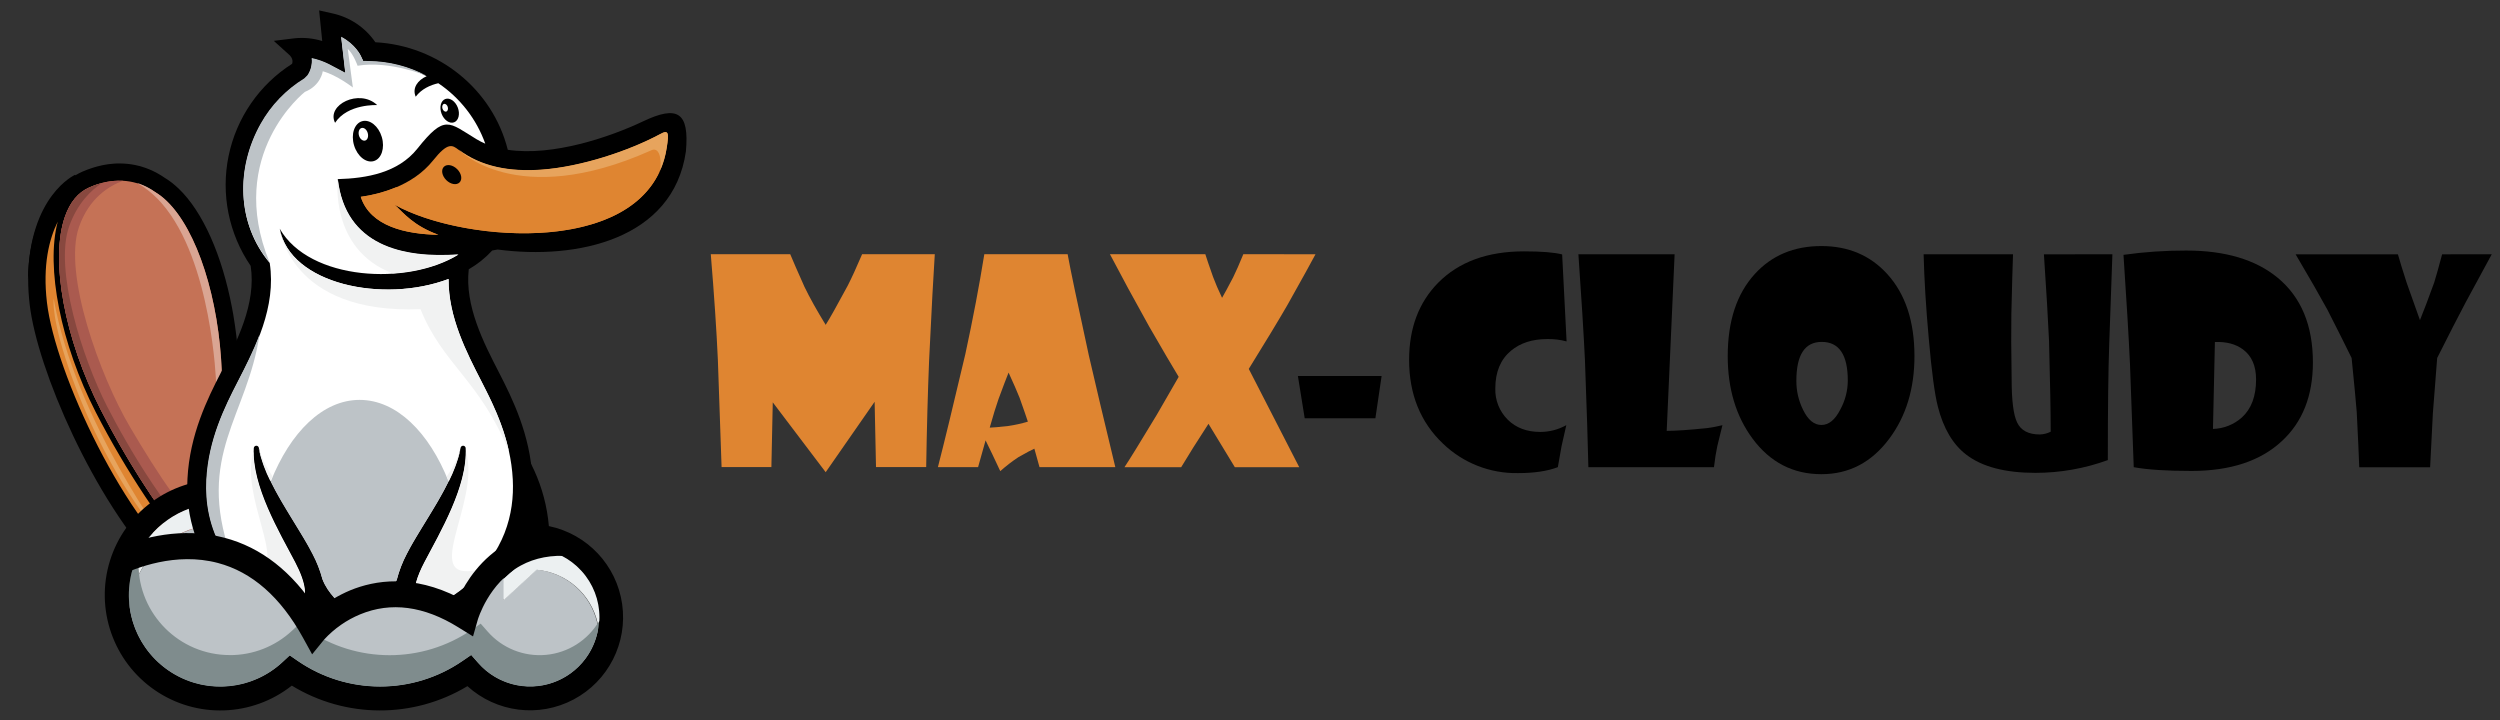 <svg xmlns="http://www.w3.org/2000/svg" xmlns:xlink="http://www.w3.org/1999/xlink" version="1.1" width="4200" height="1210" viewBox="0 0 4200 1210" xml:space="preserve">
<rect x="0" y="0" width="4200" height="1210" fill="#333333" stroke="none"/>
<desc>Created with Fabric.js 5.2.4</desc>
<defs>
</defs>
<g transform="matrix(0 0 0 0 0 0)" id="6dc42771-cb22-4bbc-98c0-4940b04c77a3">
</g>
<g transform="matrix(1 0 0 1 2100 605)" id="b67d8372-9b26-48c7-a016-c5e20910d238">
<rect style="stroke: none; stroke-width: 1; stroke-dasharray: none; stroke-linecap: butt; stroke-dashoffset: 0; stroke-linejoin: miter; stroke-miterlimit: 4; fill: rgb(255,255,255); fill-rule: nonzero; opacity: 1; visibility: hidden;" x="-2100" y="-605" rx="0" ry="0" width="4200" height="1210"></rect>
</g>
<g transform="matrix(0.99 0 0 0.99 1975.51 603.43)">
<rect style="stroke: none; stroke-width: 1; stroke-dasharray: none; stroke-linecap: butt; stroke-dashoffset: 0; stroke-linejoin: miter; stroke-miterlimit: 4; fill: rgb(255,255,255); fill-rule: nonzero; opacity: 1; visibility: hidden;" x="-2000" y="-605" rx="0" ry="0" width="4000" height="1210"></rect>
</g>
<g transform="matrix(1.02 0 0 1.02 1747.42 603.56)">
<rect style="stroke: none; stroke-width: 1; stroke-dasharray: none; stroke-linecap: butt; stroke-dashoffset: 0; stroke-linejoin: miter; stroke-miterlimit: 4; fill: rgb(255,255,255); fill-rule: nonzero; opacity: 1; visibility: hidden;" x="-1725" y="-605" rx="0" ry="0" width="3450" height="1210"></rect>
</g>
<g transform="matrix(1.72 0 0 1.72 1754.33 606.4)">
<rect style="stroke: none; stroke-width: 1; stroke-dasharray: none; stroke-linecap: butt; stroke-dashoffset: 0; stroke-linejoin: miter; stroke-miterlimit: 4; fill: rgb(255,255,255); fill-rule: nonzero; opacity: 1; visibility: hidden;" x="-1000" y="-500" rx="0" ry="0" width="2000" height="1000"></rect>
</g>
<g transform="matrix(2.91 0 0 2.91 247.45 656.32)">
<path style="stroke: none; stroke-width: 1; stroke-dasharray: none; stroke-linecap: butt; stroke-dashoffset: 0; stroke-linejoin: miter; stroke-miterlimit: 4; fill: rgb(0,0,0); fill-rule: nonzero; opacity: 1;" transform="translate(-420.31, -485.64)" d="M 485.41 588 L 489.08 587.46 L 480 576.63 L 477.24 557.84 L 477.24 557.84 L 472 522.1 C 472.95 509.87 473.48 497.43 473.54 485.21 C 473.54 482.67 473.54 480.04 473.44 477.4 L 473.44 477.4 L 473.34 474.84 C 473.08 467.71 472.53 460.68 471.71 453.84 C 471.21 449.73 470.62 445.67 469.94 441.7 C 469.71 440.37 469.47 439.06 469.22 437.75 C 463.51 407.68 452.47 382.44 438.43 369 L 437.98 368.6 C 437.45 368.1 436.93 367.6 436.39 367.15 C 436.09 366.89 435.79 366.66 435.49 366.41 C 435.19 366.16 434.72 365.77 434.34 365.47 C 433.96 365.17 433.53 364.88 433.13 364.59 L 432.26 363.96 C 431.86 363.69 431.47 363.45 431.07 363.2 L 430.27 362.69 L 430.16 362.62 C 429.71 362.3 429.24 361.99 428.74 361.67 L 428.58 361.57 C 428.05 361.24 427.5 360.9 426.91 360.57 C 426.629 360.388 426.339 360.221 426.04 360.07 C 423.21 358.514 420.223 357.26 417.13 356.33 L 415.72 355.91 L 415.62 355.91 C 412.753 355.163 409.818 354.704 406.86 354.54 C 405.99 354.49 405.1 354.46 404.2 354.46 C 403.3 354.46 402.2 354.46 401.26 354.56 L 400.35 354.64 C 399.68 354.69 399 354.75 398.35 354.84 L 397.25 354.99 C 396.62 355.09 395.99 355.19 395.36 355.31 L 394.31 355.51 C 393.55 355.67 392.78 355.85 392.02 356.05 L 391.68 356.13 L 391.46 356.19 L 390.05 356.58 L 388.76 356.98 L 387.65 357.35 C 387.14 357.52 386.65 357.71 386.1 357.9 L 385.1 358.26 L 382.87 359.19 L 382.62 359.3 C 373.7 363.3 367.21 370.84 363.34 381.81 C 363.01 382.75 362.7 383.73 362.41 384.72 L 359.61 383.72 C 352.47 398.19 350.05 415.77 352.42 435.97 C 356.8 473.37 389.48 548.74 427.61 588.54 C 427.46 589.35 427.32 590.17 427.14 590.99 L 423.46 608.17 L 442.39 601.84 L 443.33 602.54 L 463 616.81 L 459.85 595.43 L 460.85 591.73 L 469.38 590.48 L 471.65 590.14 L 481.74 588.67 L 481.74 588.67 L 484.48 588.27 L 484.48 588.27 L 485.38 588.13 Z" stroke-linecap="round"></path>
</g>
<g transform="matrix(2.91 0 0 2.91 239.31 621.56)">
<path style="stroke: none; stroke-width: 1; stroke-dasharray: none; stroke-linecap: butt; stroke-dashoffset: 0; stroke-linejoin: miter; stroke-miterlimit: 4; fill: rgb(197,114,86); fill-rule: nonzero; opacity: 1;" transform="translate(-417.53, -473.73)" d="M 465.66 580.79 L 452.82 582.68 L 450.65 583 C 446.92 578.83 442.98 574.11 438.92 568.89 C 424.23 550.04 407.87 524.89 393.43 496.63 C 372.52 455.85 364.05 409.97 372.85 385.09 C 375.77 376.81 380.43 371.21 386.74 368.4 C 392.85 365.54 399.56 364.199 406.3 364.49 C 409.012 364.641 411.696 365.107 414.3 365.88 L 414.3 365.88 C 416.733 366.628 419.08 367.634 421.3 368.88 C 421.461 368.962 421.618 369.052 421.77 369.15 C 422.802 369.742 423.804 370.386 424.77 371.08 C 426.434 372.241 427.981 373.56 429.39 375.02 C 429.13 375.93 428.87 376.87 428.69 377.8 C 428.686 377.833 428.686 377.867 428.69 377.9 C 428.54 378.61 428.41 379.34 428.29 380.07 C 428.041 381.567 427.87 383.075 427.78 384.59 C 427.29 393.59 429.16 402.44 431.64 410.88 C 434.125 419.352 437.299 427.606 441.13 435.56 C 441.33 435.95 441.53 436.36 441.74 436.76 C 443.48 440.29 445.3 443.76 446.96 447.25 C 446.96 450.17 447.36 469.53 455.18 487.42 C 454.9 489.03 454.58 490.65 454.23 492.24 C 452.97 497.96 451.3 503.7 450 509.55 C 447.944 518.225 447.099 527.143 447.49 536.05 C 447.57 537.6 447.74 539.15 447.89 540.68 C 447.97 541.36 448.03 542.03 448.1 542.68 L 448.64 546.02 L 449.37 549.32 C 450.477 553.679 451.991 557.924 453.89 562 Q 454.89 564.26 456.1 566.46 L 456.21 566.66 C 458.921 571.649 462.084 576.379 465.66 580.79 Z" stroke-linecap="round"></path>
</g>
<g transform="matrix(2.91 0 0 2.91 246.34 640.72)">
<path style="stroke: none; stroke-width: 1; stroke-dasharray: none; stroke-linecap: butt; stroke-dashoffset: 0; stroke-linejoin: miter; stroke-miterlimit: 4; fill: rgb(197,114,86); fill-rule: nonzero; opacity: 1;" transform="translate(-419.93, -480.28)" d="M 463.51 485.14 C 463.436 512.463 460.993 539.729 456.21 566.63 C 455.15 572.35 454.02 577.72 452.82 582.63 Q 452.13 585.47 451.42 588.12 L 437 593 C 438.222 587.357 438.909 581.612 439.05 575.84 C 439.05 574.19 439.05 572.52 439.05 570.84 C 439.05 570.18 438.99 569.52 438.94 568.84 C 438.717 565.009 438.182 561.204 437.34 557.46 L 436.5 554.19 L 435.5 550.96 L 434.76 549.06 C 434.21 547.6 433.66 546.16 433.04 544.73 C 429.36 536.595 424.575 529.006 418.82 522.18 C 415.01 517.54 410.94 513.18 407.21 508.64 C 406.21 507.36 405.16 506.07 404.21 504.75 C 403.12 485.23 394.71 467.75 393.4 465.14 C 393.31 461.27 393.4 457.37 393.33 453.42 C 393.33 452.96 393.33 452.51 393.33 452.06 C 393.164 443.223 392.278 434.413 390.68 425.72 C 389.07 417.07 386.76 408.33 382.24 400.5 C 381.476 399.18 380.641 397.901 379.74 396.67 L 378.3 395 C 377.69 394.23 377.02 393.49 376.35 392.78 C 377.311 389.691 378.719 386.76 380.53 384.08 C 380.62 383.92 380.73 383.77 380.83 383.61 C 383.793 379.226 387.711 375.571 392.29 372.92 C 398.185 369.621 404.788 367.793 411.54 367.59 C 412.721 367.525 413.906 367.565 415.08 367.71 C 416.115 367.825 417.141 368.012 418.15 368.27 C 420.501 368.884 422.751 369.834 424.83 371.09 C 427.249 372.529 429.488 374.251 431.5 376.22 C 449.21 393.15 461.81 432.93 463.35 475.22 C 463.48 478.48 463.54 481.81 463.51 485.14 Z" stroke-linecap="round"></path>
</g>
<g transform="matrix(2.91 0 0 2.91 204.61 672.87)">
<path style="stroke: none; stroke-width: 1; stroke-dasharray: none; stroke-linecap: butt; stroke-dashoffset: 0; stroke-linejoin: miter; stroke-miterlimit: 4; fill: rgb(223,133,49); fill-rule: nonzero; opacity: 1;" transform="translate(-405.64, -491.31)" d="M 362.43 434.71 C 359.91 413.23 363.66 398.18 368.66 388.05 C 361.66 414.37 370.41 458.65 390.61 498.05 C 408.13 532.24 430.03 564.78 448.28 585.18 L 449.66 594.57 C 449.16 594.21 448.66 593.86 448.17 593.48 C 407.48 562.52 367.18 475.24 362.43 434.71 Z" stroke-linecap="round"></path>
</g>
<g transform="matrix(2.91 0 0 2.91 365.18 804.63)">
<path style="stroke: none; stroke-width: 1; stroke-dasharray: none; stroke-linecap: butt; stroke-dashoffset: 0; stroke-linejoin: miter; stroke-miterlimit: 4; fill: rgb(197,114,86); fill-rule: nonzero; opacity: 1;" transform="translate(-460.7, -536.53)" d="M 453.41 510.28 C 454.67 504.52 456.3 498.78 457.57 492.88 L 470.39 580.1 L 469.89 580.17 C 464.792 574.197 460.524 567.564 457.2 560.45 C 455.408 556.59 453.975 552.573 452.92 548.45 L 452.24 545.34 L 451.73 542.2 C 451.53 540.08 451.27 537.96 451.11 535.82 C 450.712 527.242 451.485 518.649 453.41 510.28 Z" stroke-linecap="round"></path>
</g>
<g transform="matrix(2.91 0 0 2.91 239.31 621.55)">
<path style="stroke: none; stroke-width: 1; stroke-dasharray: none; stroke-linecap: butt; stroke-dashoffset: 0; stroke-linejoin: miter; stroke-miterlimit: 4; fill: rgb(170,90,79); fill-rule: nonzero; opacity: 1;" transform="translate(-417.53, -473.72)" d="M 372.84 385.1 C 375.77 376.81 380.44 371.2 386.74 368.41 C 389.145 367.324 391.637 366.445 394.19 365.78 C 398.135 364.707 402.227 364.271 406.31 364.49 C 398.46 367.36 386.69 374.36 380.86 391.28 C 371.62 418.04 392.94 477.15 410.47 506.85 C 426.47 534.01 444.93 562.34 456.11 566.43 C 458.835 571.506 462.032 576.314 465.66 580.79 L 450.66 583 C 433.44 563.76 411.89 532.65 393.44 496.63 C 372.52 455.85 364.06 410 372.84 385.1 Z" stroke-linecap="round"></path>
</g>
<g transform="matrix(2.91 0 0 2.91 365.18 804.63)">
<path style="stroke: none; stroke-width: 1; stroke-dasharray: none; stroke-linecap: butt; stroke-dashoffset: 0; stroke-linejoin: miter; stroke-miterlimit: 4; fill: rgb(170,90,79); fill-rule: nonzero; opacity: 1;" transform="translate(-460.7, -536.53)" d="M 453.41 510.28 C 454.67 504.52 456.3 498.78 457.57 492.88 L 470.39 580.1 L 469.89 580.17 C 464.792 574.197 460.524 567.564 457.2 560.45 C 455.408 556.59 453.975 552.573 452.92 548.45 L 452.24 545.34 L 451.73 542.2 C 451.53 540.08 451.27 537.96 451.11 535.82 C 450.712 527.242 451.485 518.649 453.41 510.28 Z" stroke-linecap="round"></path>
</g>
<g transform="matrix(2.91 0 0 2.91 186.49 709.11)">
<path style="stroke: none; stroke-width: 1; stroke-dasharray: none; stroke-linecap: butt; stroke-dashoffset: 0; stroke-linejoin: miter; stroke-miterlimit: 4; fill: rgb(231,164,93); fill-rule: nonzero; opacity: 1;" transform="translate(-399.45, -503.75)" d="M 366.35 432.46 C 366.35 432.46 364.43 443.9 377.53 479.62 C 390.63 515.34 412.33 553.18 432.64 575.04 C 432.64 575 378.72 502.86 366.35 432.46 Z" stroke-linecap="round"></path>
</g>
<g transform="matrix(2.91 0 0 2.91 231.05 623.53)">
<path style="stroke: none; stroke-width: 1; stroke-dasharray: none; stroke-linecap: butt; stroke-dashoffset: 0; stroke-linejoin: miter; stroke-miterlimit: 4; fill: rgb(136,72,63); fill-rule: nonzero; opacity: 1;" transform="translate(-414.72, -474.39)" d="M 372.84 385.1 C 375.77 376.81 380.44 371.2 386.74 368.41 C 389.145 367.324 391.637 366.445 394.19 365.78 C 387.93 369.9 380.01 377.44 375.25 390.78 C 366.49 415.35 382.81 466.78 397.12 494.67 C 408.6 517.07 434.9 562.89 460.03 581.67 L 450.65 583 C 433.43 563.76 411.88 532.65 393.43 496.63 C 372.52 455.85 364.06 410 372.84 385.1 Z" stroke-linecap="round"></path>
</g>
<g transform="matrix(2.91 0 0 2.91 365.18 804.72)">
<path style="stroke: none; stroke-width: 1; stroke-dasharray: none; stroke-linecap: butt; stroke-dashoffset: 0; stroke-linejoin: miter; stroke-miterlimit: 4; fill: rgb(136,72,63); fill-rule: nonzero; opacity: 1;" transform="translate(-460.7, -536.52)" d="M 451.11 535.81 C 450.713 527.235 451.486 518.646 453.41 510.28 C 454.67 504.52 456.3 498.78 457.57 492.88 L 461.88 522.26 C 460.908 535.238 462.824 548.271 467.49 560.42 L 470.39 580.1 L 469.89 580.17 C 464.792 574.197 460.524 567.564 457.2 560.45 C 455.408 556.59 453.975 552.573 452.92 548.45 L 452.24 545.34 L 451.73 542.2 C 451.53 540.07 451.27 538 451.11 535.81 Z" stroke-linecap="round"></path>
</g>
<g transform="matrix(2.91 0 0 2.91 359.47 809.4)">
<path style="stroke: none; stroke-width: 1; stroke-dasharray: none; stroke-linecap: butt; stroke-dashoffset: 0; stroke-linejoin: miter; stroke-miterlimit: 4; fill: rgb(0,0,0); fill-rule: nonzero; opacity: 1;" transform="translate(-458.76, -538.14)" d="M 467.2 576.83 C 466.68 576.16 466.2 575.48 465.67 574.83 C 465.14 574.18 464.67 573.46 464.21 572.76 L 463.21 571.25 C 462.62 570.36 462.06 569.44 461.51 568.53 L 461.51 568.53 C 461.23 568.07 460.96 567.61 460.69 567.14 C 460.2 566.3 459.69 565.45 459.26 564.59 Q 458.18 562.59 457.26 560.51 L 456.82 559.51 C 456.54 558.86 456.25 558.21 455.98 557.51 C 455.78 557.02 455.58 556.51 455.39 556.03 C 455.39 556.03 455.39 556.03 455.39 555.96 C 455.05 555.09 454.73 554.2 454.44 553.31 C 454.3 552.9 454.17 552.5 454.04 552.1 C 453.66 550.87 453.3 549.66 453.04 548.43 L 452.48 545.91 L 452.48 545.91 L 452.35 545.36 L 451.84 542.23 C 451.84 541.7 451.74 541.16 451.69 540.63 C 451.61 539.83 451.53 539.04 451.44 538.24 C 451.35 537.44 451.29 536.65 451.23 535.84 C 451.16 534.59 451.11 533.33 451.11 532.07 C 451.11 531.51 451.11 530.96 451.11 530.4 C 451.11 530.29 451.11 530.19 451.11 530.08 C 451.11 529.49 451.11 528.89 451.16 528.31 C 451.16 527.08 451.27 525.85 451.36 524.63 C 451.364 524.6 451.364 524.57 451.36 524.54 C 451.46 523.28 451.59 522.03 451.75 520.77 L 451.75 520.77 C 451.84 519.89 451.96 519.02 452.08 518.15 C 452.2 517.28 452.35 516.41 452.5 515.53 C 452.62 514.85 452.74 514.17 452.87 513.53 C 452.92 513.25 452.98 512.99 453.03 512.7 C 453.19 511.92 453.34 511.14 453.52 510.37 C 454.6 505.37 455.96 500.37 457.13 495.37 L 453.52 495.9 C 452.94 498.3 452.33 500.7 451.71 503.12 L 451.17 505.29 C 450.98 506.02 450.81 506.74 450.64 507.46 C 450.47 508.18 450.29 508.93 450.12 509.66 C 449.95 510.39 449.77 511.28 449.6 512.1 C 449.43 512.92 449.28 513.72 449.13 514.54 C 448.94 515.63 448.75 516.73 448.58 517.83 Q 448.13 520.9 447.85 523.99 C 447.74 525.37 447.64 526.75 447.59 528.13 C 447.59 528.65 447.54 529.13 447.53 529.69 C 447.52 530.25 447.53 530.55 447.53 530.98 C 447.53 531.41 447.53 531.84 447.53 532.27 C 447.53 532.7 447.53 533.35 447.53 533.88 C 447.53 534.03 447.53 534.2 447.53 534.35 C 447.53 534.95 447.58 535.55 447.61 536.16 C 447.66 536.94 447.72 537.71 447.79 538.48 C 447.86 539.25 447.91 539.74 447.97 540.35 C 448.06 541.18 448.14 542 448.22 542.83 L 448.22 543.06 L 448.62 545.43 L 448.74 546.16 L 449.46 549.46 C 449.61 550.07 449.77 550.66 449.94 551.26 C 450.11 551.86 450.21 552.26 450.36 552.7 C 450.51 553.14 450.66 553.64 450.81 554.12 C 451.38 555.86 452.02 557.58 452.71 559.27 C 453.03 560.05 453.37 560.82 453.71 561.59 L 453.71 561.59 C 453.78 561.76 453.87 561.92 453.94 562.09 Q 454.94 564.35 456.16 566.55 C 456.36 566.94 456.57 567.31 456.79 567.68 C 457.01 568.05 457.27 568.56 457.53 568.99 C 457.612 569.151 457.702 569.308 457.8 569.46 C 457.882 569.623 457.976 569.78 458.08 569.93 C 458.46 570.59 458.85 571.23 459.25 571.87 L 459.64 572.48 C 459.95 572.97 460.27 573.48 460.64 573.96 L 461.04 574.53 C 461.22 574.81 461.4 575.09 461.6 575.36 C 461.8 575.63 461.99 575.92 462.18 576.18 C 462.37 576.44 462.46 576.58 462.61 576.77 C 462.95 577.26 463.31 577.77 463.66 578.21 Q 463.84 578.46 464.05 578.72 C 464.32 579.08 464.6 579.46 464.89 579.82 L 465.77 580.91 L 469.99 580.29 C 469.72 579.96 469.43 579.62 469.17 579.29 C 468.43 578.4 467.81 577.62 467.2 576.83 Z" stroke-linecap="round"></path>
</g>
<g transform="matrix(2.91 0 0 2.91 301.25 475.95)">
<path style="stroke: none; stroke-width: 1; stroke-dasharray: none; stroke-linecap: butt; stroke-dashoffset: 0; stroke-linejoin: miter; stroke-miterlimit: 4; fill: rgb(218,165,147); fill-rule: nonzero; opacity: 1;" transform="translate(-438.76, -423.82)" d="M 460 481.77 L 460 481.16 C 460 481.16 457.6 411.02 428.72 377.77 C 425.617 374.142 422.054 370.935 418.12 368.23 C 416.87 367.38 415.58 366.61 414.27 365.88 C 416.703 366.628 419.05 367.634 421.27 368.88 C 421.431 368.962 421.588 369.052 421.74 369.15 C 422.772 369.742 423.774 370.386 424.74 371.08 C 427.159 372.519 429.398 374.241 431.41 376.21 C 449.12 393.14 461.72 432.92 463.26 475.21 Z" stroke-linecap="round"></path>
</g>
<g transform="matrix(2.91 0 0 2.91 90.52 381.47)">
<path style="stroke: none; stroke-width: 1; stroke-dasharray: none; stroke-linecap: butt; stroke-dashoffset: 0; stroke-linejoin: miter; stroke-miterlimit: 4; fill: rgb(0,0,0); fill-rule: nonzero; opacity: 1;" transform="translate(-366.57, -391.45)" d="M 378.85 361.26 C 378.85 361.26 352.35 372.98 351.59 421.65 L 357.91 399.23 L 373.36 371.17 L 381.54 365.88 Z" stroke-linecap="round"></path>
</g>
<g transform="matrix(2.91 0 0 2.91 611.39 944.22)">
<path style="stroke: none; stroke-width: 1; stroke-dasharray: none; stroke-linecap: butt; stroke-dashoffset: 0; stroke-linejoin: miter; stroke-miterlimit: 4; fill: rgb(189,195,199); fill-rule: evenodd; opacity: 1;" transform="translate(-545.02, -584.33)" d="M 505.14 516.32 C 490.776 526.718 480.065 541.39 474.54 558.24 L 468.29 578.24 L 462.12 562.75 C 438.449 562.74 417.665 578.488 411.271 601.279 C 404.876 624.07 414.434 648.331 434.655 660.636 C 454.876 672.942 480.816 670.282 498.12 654.13 L 502.2 650.34 L 506.79 653.51 C 535.424 673.211 573.233 673.243 601.9 653.59 L 606.97 650.1 L 611.03 654.73 C 614.78 658.985 619.392 662.394 624.56 664.73 C 638.974 671.211 655.856 668.559 667.588 657.971 C 679.321 647.383 683.686 630.862 678.714 615.86 C 673.743 600.859 660.374 590.215 644.64 588.73 L 625.45 606.38 L 638.17 578.5 C 637.57 555.83 628.17 538.88 612.95 524.11 C 583.698 495.664 538.235 492.352 505.17 516.26" stroke-linecap="round"></path>
</g>
<g transform="matrix(2.91 0 0 2.91 611.41 908.65)">
<path style="stroke: none; stroke-width: 1; stroke-dasharray: none; stroke-linecap: butt; stroke-dashoffset: 0; stroke-linejoin: miter; stroke-miterlimit: 4; fill: rgb(0,0,0); fill-rule: nonzero; opacity: 1;" transform="translate(-545.04, -572.12)" d="M 462.12 550.57 C 438.46 550.571 417.691 566.318 411.303 589.1 C 404.915 611.881 414.468 636.13 434.678 648.433 C 454.888 660.736 480.816 658.087 498.12 641.95 L 502.2 638.15 L 506.79 641.32 C 535.417 661.044 573.24 661.075 601.9 641.4 L 606.97 637.92 L 611.03 642.54 C 622.836 655.992 642.164 659.921 658.285 652.144 C 674.405 644.367 683.361 626.794 680.18 609.181 C 676.999 591.567 662.462 578.237 644.64 576.59 L 625.45 594.23 L 638.17 566.36 C 637.57 543.68 628.17 526.73 612.95 511.96 C 592.178 491.743 562.45 483.665 534.303 490.587 C 506.156 497.51 483.566 518.455 474.54 546 L 468.29 566 L 462.12 550.51 M 462.12 536.59 L 463.12 536.59 C 479.616 494.197 523.149 468.761 568.181 475.204 C 613.212 481.648 647.865 518.272 651.81 563.59 C 673.994 568.183 690.916 586.194 694.117 608.621 C 697.318 631.048 686.11 653.074 666.097 663.69 C 646.083 674.305 621.562 671.229 604.79 656 C 573.578 674.805 534.497 674.685 503.4 655.69 C 480.47 673.791 448.425 674.856 424.344 658.315 C 400.263 641.775 389.756 611.484 398.421 583.585 C 407.086 555.685 432.906 536.677 462.12 536.69 Z" stroke-linecap="round"></path>
</g>
<g transform="matrix(2.91 0 0 2.91 611.39 1041.54)">
<path style="stroke: none; stroke-width: 1; stroke-dasharray: none; stroke-linecap: butt; stroke-dashoffset: 0; stroke-linejoin: miter; stroke-miterlimit: 4; fill: rgb(127,140,141); fill-rule: evenodd; opacity: 1;" transform="translate(-545, -617.73)" d="M 467.6 638 C 438.46 638 414.836 614.38 414.83 585.24 C 414.831 583.235 414.945 581.232 415.17 579.24 C 403.396 602.052 409.747 630.026 430.216 645.519 C 450.685 661.011 479.333 659.526 498.09 642 L 502.17 638.2 L 506.76 641.37 C 535.387 661.094 573.21 661.125 601.87 641.45 L 606.94 637.97 L 611 642.59 C 621.676 654.766 638.661 659.266 653.965 653.974 C 669.27 648.681 679.846 634.65 680.72 618.48 C 674.224 629.476 662.848 636.69 650.132 637.878 C 637.415 639.065 624.9 634.083 616.48 624.48 L 612.41 619.85 L 607.34 623.34 C 578.678 643.01 540.858 642.978 512.23 623.26 L 507.64 620.08 L 503.56 623.88 C 493.802 633.012 480.924 638.07 467.56 638.02" stroke-linecap="round"></path>
</g>
<g transform="matrix(2.91 0 0 2.91 557.31 814.18)">
<path style="stroke: none; stroke-width: 1; stroke-dasharray: none; stroke-linecap: butt; stroke-dashoffset: 0; stroke-linejoin: miter; stroke-miterlimit: 4; fill: rgb(236,240,241); fill-rule: evenodd; opacity: 1;" transform="translate(-526.48, -539.78)" d="M 612.92 512 C 592.153 491.797 562.44 483.722 534.304 490.635 C 506.168 497.548 483.58 518.473 474.54 546 L 468.29 566 L 462.12 550.51 C 442.333 550.511 424.209 561.578 415.17 579.18 C 414.945 581.172 414.831 583.175 414.83 585.18 C 414.828 587.242 414.948 589.302 415.19 591.35 C 424.247 573.78 442.353 562.734 462.12 562.72 L 468.29 578.21 L 474.54 558.21 C 483.563 530.672 506.144 509.73 534.282 502.802 C 562.421 495.874 592.143 503.939 612.92 524.14 C 625.73 536.6 634.45 550.63 637.23 568.33 L 638.14 566.33 C 637.54 543.65 628.14 526.7 612.92 511.93" stroke-linecap="round"></path>
</g>
<g transform="matrix(2.91 0 0 2.91 926.51 984.66)">
<path style="stroke: none; stroke-width: 1; stroke-dasharray: none; stroke-linecap: butt; stroke-dashoffset: 0; stroke-linejoin: miter; stroke-miterlimit: 4; fill: rgb(236,240,241); fill-rule: evenodd; opacity: 1;" transform="translate(-653.1, -598.21)" d="M 670.39 589.43 C 663.707 582.074 654.508 577.492 644.61 576.59 L 625.42 594.23 L 625.42 606.44 L 644.61 588.79 C 661.852 590.387 676.09 602.935 679.84 619.84 C 680.15 619.38 680.44 618.91 680.72 618.43 Q 680.78 617.35 680.78 616.27 C 680.797 606.339 677.089 596.762 670.39 589.43" stroke-linecap="round"></path>
</g>
<g transform="matrix(2.91 0 0 2.91 733.94 537.75)">
<path style="stroke: none; stroke-width: 1; stroke-dasharray: none; stroke-linecap: butt; stroke-dashoffset: 0; stroke-linejoin: miter; stroke-miterlimit: 4; fill: rgb(0,0,0); fill-rule: nonzero; opacity: 1;" transform="translate(-587.04, -444.97)" d="M 706.07 330.24 C 687.14 339.24 653.97 350.58 627.98 346.66 C 619.22 311.66 587.81 286.46 551.53 284.57 C 545.683 276.034 536.786 270.064 526.67 267.89 L 519.07 266.18 L 520.85 283.86 C 515.758 282.289 510.404 281.745 505.1 282.26 L 492.88 283.76 L 502 292 C 502 292 504.47 294.18 503.47 297 C 484.535 309.056 471.299 328.276 466.789 350.266 C 462.279 372.255 466.88 395.134 479.54 413.67 C 482.91 435.41 471.48 457.58 462.45 475.12 C 454.56 490.44 444.35 511.12 443.06 536.46 C 442.404 547.485 443.877 558.533 447.4 569 C 446.81 570.08 446.26 571.22 445.72 572.38 C 451.332 573.598 456.819 575.336 462.11 577.57 C 474.11 582.64 484.69 590.01 495.11 597.75 C 505.11 605.18 515.59 613.28 522.44 623.75 C 526.22 619.825 530.54 616.457 535.27 613.75 C 542.25 609.727 549.83 606.847 557.72 605.22 C 562.98 604.22 568.56 603.22 573.94 603.73 C 582.313 604.426 590.467 606.76 597.94 610.6 C 599.928 611.612 601.848 612.751 603.69 614.01 C 607.82 608.12 611.8 602.14 616.31 596.5 C 623.06 588.071 631.65 581.299 641.42 576.7 C 640.391 574.037 639.202 571.439 637.86 568.92 C 641.382 558.463 642.859 547.425 642.21 536.41 C 640.92 511.11 630.71 490.41 622.82 475.07 C 614.06 458.07 603.07 436.72 605.45 415.63 C 610.493 412.729 615.063 409.074 619 404.79 L 622.14 404.23 C 667.87 410.34 723.46 398.4 730.8 347.69 C 732.93 324.77 725.86 320.84 706.07 330.24 Z" stroke-linecap="round"></path>
</g>
<g transform="matrix(2.91 0 0 2.91 543.94 1043.76)">
<path style="stroke: none; stroke-width: 1; stroke-dasharray: none; stroke-linecap: butt; stroke-dashoffset: 0; stroke-linejoin: miter; stroke-miterlimit: 4; fill: rgb(0,0,0); fill-rule: nonzero; opacity: 1;" transform="translate(-521.96, -618.5)" d="M 522.49 623.71 C 523.82 622.34 525.22 621.03 526.66 619.81 C 524.377 617.763 522.213 615.586 520.18 613.29 C 519.426 614.67 518.441 615.911 517.27 616.96 C 519.122 619.073 520.826 621.312 522.37 623.66 Z" stroke-linecap="round"></path>
</g>
<g transform="matrix(2.91 0 0 2.91 783.95 1025.84)">
<path style="stroke: none; stroke-width: 1; stroke-dasharray: none; stroke-linecap: butt; stroke-dashoffset: 0; stroke-linejoin: miter; stroke-miterlimit: 4; fill: rgb(255,255,255); fill-rule: nonzero; opacity: 1;" transform="translate(-604.25, -612.38)" d="M 606.1 610.68 C 604.86 611.58 603.62 612.42 602.4 613.19 C 602.85 613.48 603.3 613.77 603.74 614.07 Z" stroke-linecap="round"></path>
</g>
<g transform="matrix(2.91 0 0 2.91 604.41 545.11)">
<path style="stroke: none; stroke-width: 1; stroke-dasharray: none; stroke-linecap: butt; stroke-dashoffset: 0; stroke-linejoin: miter; stroke-miterlimit: 4; fill: rgb(255,255,255); fill-rule: nonzero; opacity: 1;" transform="translate(-542.66, -447.5)" d="M 481.48 518.86 C 481.535 518.134 482.114 517.558 482.84 517.506 C 483.565 517.453 484.221 517.94 484.38 518.65 C 488.49 539.65 506.38 562.04 515.49 579.91 C 517.913 584.527 519.811 589.401 521.15 594.44 L 521.15 594.44 C 524.32 602.72 530.86 608.08 536.15 613.31 C 542.74 609.626 549.846 606.952 557.23 605.38 C 560.152 602.311 562.464 598.714 564.04 594.78 L 564.04 594.78 C 565.372 589.618 567.299 584.628 569.78 579.91 C 578.87 562.04 596.78 539.6 600.89 518.65 C 601.049 517.94 601.705 517.453 602.43 517.506 C 603.156 517.558 603.735 518.134 603.79 518.86 C 605 540.61 589 567.55 580 584.69 C 575.5 593.26 573.87 599.69 574.44 603.84 C 579.846 604.327 585.168 605.496 590.28 607.32 C 595.15 604.886 599.693 601.845 603.8 598.27 C 626.35 579.28 632 556.84 631 537 C 629.83 513.93 620.39 494.93 612.85 480.29 C 604.28 463.65 593.72 443.14 593.91 421.23 C 556.14 435.54 502.36 424.29 496.46 392.23 C 513.61 422.23 570.22 425.3 599.54 407.23 C 567.26 409.5 534.27 402.1 529.92 363.59 C 546.67 363.13 564.8 359.95 575.92 345.99 C 591.87 325.99 593.92 330.75 610 340.51 C 611.643 341.502 613.354 342.377 615.12 343.13 C 610.04 328.896 600.536 316.662 588 308.22 C 583.35 309.29 578.34 311.51 574.95 316.01 L 574.95 316.01 C 572.79 310.96 576.14 306.43 581.27 304.18 C 571.096 298.782 559.786 295.876 548.27 295.7 L 544.74 295.65 L 543.24 292.49 C 543.24 292.49 540.24 285.98 532.01 281.68 L 534.4 302.46 L 524.92 297.46 C 521.775 295.886 518.441 294.723 515 294 C 515.389 297.521 514.514 301.065 512.53 304 L 510.69 305.8 C 500.227 312.197 491.578 321.169 485.57 331.86 C 471.13 357.58 471.66 389.24 490.67 411.99 C 494.59 437.37 482.24 461.35 472.47 480.32 C 464.93 494.96 455.47 513.96 454.32 537.03 C 453.64 550.31 455.97 564.75 464.32 578.54 C 475.42 583.54 485.32 590.54 495.11 597.75 C 499.64 601.11 504.26 604.61 508.6 608.41 C 512.39 605.41 512.05 597.47 505.35 584.72 C 496.34 567.55 480.26 540.61 481.48 518.86 Z" stroke-linecap="round"></path>
</g>
<g transform="matrix(2.91 0 0 2.91 864.08 308.34)">
<path style="stroke: none; stroke-width: 1; stroke-dasharray: none; stroke-linecap: butt; stroke-dashoffset: 0; stroke-linejoin: miter; stroke-miterlimit: 4; fill: rgb(223,133,49); fill-rule: nonzero; opacity: 1;" transform="translate(-631.67, -366.39)" d="M 587.84 396 C 569.15 395.66 548.51 391.16 543.02 374.09 C 553.22 372.68 572.78 368.09 584.77 353.04 C 593.37 342.25 595.9 344.19 599.42 346.87 C 612.6 356.87 629.05 359.75 647.17 358.47 C 670.4 356.82 697.92 347.53 715.74 337.97 C 720.74 335.16 720.97 337.15 719.6 345.85 C 709.7 409.22 602.6 401.1 562.6 378.66 C 567.69 383.44 573.49 390.81 587.81 396 Z" stroke-linecap="round"></path>
</g>
<g transform="matrix(2.73 -1.04 1.04 2.73 755.47 185.91)">
<ellipse style="stroke: none; stroke-width: 1; stroke-dasharray: none; stroke-linecap: butt; stroke-dashoffset: 0; stroke-linejoin: miter; stroke-miterlimit: 4; fill: rgb(0,0,0); fill-rule: nonzero; opacity: 1;" cx="0" cy="0" rx="4.99" ry="7.16"></ellipse>
</g>
<g transform="matrix(2.8 -0.83 0.83 2.8 618.11 237.14)">
<ellipse style="stroke: none; stroke-width: 1; stroke-dasharray: none; stroke-linecap: butt; stroke-dashoffset: 0; stroke-linejoin: miter; stroke-miterlimit: 4; fill: rgb(0,0,0); fill-rule: nonzero; opacity: 1;" cx="0" cy="0" rx="8.33" ry="11.95"></ellipse>
</g>
<g transform="matrix(2.91 0 0 2.91 597.03 185.55)">
<path style="stroke: none; stroke-width: 1; stroke-dasharray: none; stroke-linecap: butt; stroke-dashoffset: 0; stroke-linejoin: miter; stroke-miterlimit: 4; fill: rgb(0,0,0); fill-rule: nonzero; opacity: 1;" transform="translate(-540.19, -324.3)" d="M 528.47 331.43 C 535.71 320.34 552.77 321.21 552.79 321.21 C 542.51 311.49 523.23 321.11 528.47 331.43 Z" stroke-linecap="round"></path>
</g>
<g transform="matrix(2.91 0 0 2.91 782.02 1027.21)">
<path style="stroke: none; stroke-width: 1; stroke-dasharray: none; stroke-linecap: butt; stroke-dashoffset: 0; stroke-linejoin: miter; stroke-miterlimit: 4; fill: rgb(189,195,199); fill-rule: nonzero; opacity: 1;" transform="translate(-603.59, -612.83)" d="M 603.74 614.07 C 604.08 613.58 604.43 613.07 604.74 612.59 C 604.74 612.25 604.79 611.92 604.81 611.59 C 603.99 612.16 603.18 612.69 602.37 613.2 C 602.85 613.48 603.3 613.77 603.74 614.07 Z" stroke-linecap="round"></path>
</g>
<g transform="matrix(2.91 0 0 2.91 604.21 850.02)">
<path style="stroke: none; stroke-width: 1; stroke-dasharray: none; stroke-linecap: butt; stroke-dashoffset: 0; stroke-linejoin: miter; stroke-miterlimit: 4; fill: rgb(189,195,199); fill-rule: nonzero; opacity: 1;" transform="translate(-542.63, -552.08)" d="M 521.15 594.44 L 521.15 594.44 C 524.32 602.72 530.87 608.08 536.15 613.31 C 542.735 609.624 549.838 606.951 557.22 605.38 C 560.142 602.311 562.454 598.714 564.03 594.78 L 564.03 594.78 C 565.362 589.618 567.289 584.628 569.77 579.91 C 576.1 567.46 586.72 552.78 593.96 537.91 C 582.68 509.46 563.88 490.84 542.61 490.84 C 521.34 490.84 502.58 509.5 491.29 538 C 498.54 552.83 509.16 567.51 515.49 580 C 517.907 584.588 519.805 589.432 521.15 594.44 Z" stroke-linecap="round"></path>
</g>
<g transform="matrix(2.91 0 0 2.91 466.71 886.35)">
<path style="stroke: none; stroke-width: 1; stroke-dasharray: none; stroke-linecap: butt; stroke-dashoffset: 0; stroke-linejoin: miter; stroke-miterlimit: 4; fill: rgb(241,242,242); fill-rule: nonzero; opacity: 1;" transform="translate(-495.51, -564.5)" d="M 483.6 589.5 C 487.5 592.13 491.31 594.9 495.11 597.72 C 499.64 601.08 504.26 604.58 508.6 608.38 C 512.39 605.38 512.05 597.44 505.35 584.69 C 496.58 568.02 481.13 542.06 481.42 520.63 C 473.64 546.65 501 586.21 483.6 589.5 Z" stroke-linecap="round"></path>
</g>
<g transform="matrix(2.91 0 0 2.91 782.02 1027.18)">
<path style="stroke: none; stroke-width: 1; stroke-dasharray: none; stroke-linecap: butt; stroke-dashoffset: 0; stroke-linejoin: miter; stroke-miterlimit: 4; fill: rgb(219,222,169); fill-rule: nonzero; opacity: 1;" transform="translate(-603.59, -612.84)" d="M 603.74 614.07 L 604.74 612.6 C 604.74 612.26 604.79 611.92 604.81 611.6 C 603.99 612.17 603.18 612.7 602.37 613.21 C 602.85 613.48 603.3 613.77 603.74 614.07 Z" stroke-linecap="round"></path>
</g>
<g transform="matrix(2.91 0 0 2.91 754.67 884.74)">
<path style="stroke: none; stroke-width: 1; stroke-dasharray: none; stroke-linecap: butt; stroke-dashoffset: 0; stroke-linejoin: miter; stroke-miterlimit: 4; fill: rgb(241,242,242); fill-rule: nonzero; opacity: 1;" transform="translate(-594.22, -563.97)" d="M 590.24 607.32 C 595.11 604.886 599.653 601.845 603.76 598.27 C 607.502 595.144 610.974 591.708 614.14 588 C 574.49 599.47 612.93 550.89 603.89 520.62 C 604.18 542.05 588.72 568.01 579.96 584.68 C 575.46 593.25 573.83 599.68 574.4 603.83 C 579.806 604.32 585.128 605.493 590.24 607.32 Z" stroke-linecap="round"></path>
</g>
<g transform="matrix(2.91 0 0 2.91 946.32 259.61)">
<path style="stroke: none; stroke-width: 1; stroke-dasharray: none; stroke-linecap: butt; stroke-dashoffset: 0; stroke-linejoin: miter; stroke-miterlimit: 4; fill: rgb(231,164,93); fill-rule: nonzero; opacity: 1;" transform="translate(-659.87, -349.71)" d="M 710.2 347.48 C 632.47 382.07 599.42 346.82 599.42 346.82 C 612.6 356.82 629.05 359.7 647.17 358.42 C 670.4 356.77 697.92 347.48 715.74 337.92 C 720.74 335.11 720.97 337.1 719.6 345.8 C 718.918 350.354 717.623 354.794 715.75 359 C 716.86 351.93 715.19 344.67 710.2 347.48 Z" stroke-linecap="round"></path>
</g>
<g transform="matrix(2.91 0 0 2.91 857.43 340.62)">
<path style="stroke: none; stroke-width: 1; stroke-dasharray: none; stroke-linecap: butt; stroke-dashoffset: 0; stroke-linejoin: miter; stroke-miterlimit: 4; fill: rgb(223,133,49); fill-rule: nonzero; opacity: 1;" transform="translate(-629.39, -377.47)" d="M 595.26 383.41 C 636.54 393.66 694.79 391.82 715.76 358.99 C 693.87 407.86 599.59 399.35 562.63 378.61 C 567.72 383.39 573.52 390.76 587.84 395.95 C 569.15 395.61 548.51 391.11 543.02 374.04 C 550.053 373.086 556.933 371.227 563.49 368.51 C 573.18 374.76 584.92 380.85 595.26 383.41 Z" stroke-linecap="round"></path>
</g>
<g transform="matrix(2.91 0 0 2.91 668.45 379.81)">
<path style="stroke: none; stroke-width: 1; stroke-dasharray: none; stroke-linecap: butt; stroke-dashoffset: 0; stroke-linejoin: miter; stroke-miterlimit: 4; fill: rgb(241,242,242); fill-rule: nonzero; opacity: 1;" transform="translate(-564.62, -390.9)" d="M 529.93 363.58 C 534.28 402.09 567.27 409.49 599.55 407.22 C 589.31 413.54 575.75 417.28 561.7 418.22 C 524.89 404.36 529.93 363.61 529.93 363.61 Z" stroke-linecap="round"></path>
</g>
<g transform="matrix(2.91 0 0 2.91 662.71 571.9)">
<path style="stroke: none; stroke-width: 1; stroke-dasharray: none; stroke-linecap: butt; stroke-dashoffset: 0; stroke-linejoin: miter; stroke-miterlimit: 4; fill: rgb(241,242,242); fill-rule: nonzero; opacity: 1;" transform="translate(-562.67, -456.72)" d="M 496.47 392.25 C 502.37 424.25 556.15 435.54 593.92 421.25 C 593.73 443.16 604.29 463.67 612.86 480.31 C 618.6 491.45 625.44 505.12 628.86 521.19 C 612.32 479.97 590.49 470.66 577.7 438.68 C 502 441.73 496.47 392.25 496.47 392.25 Z" stroke-linecap="round"></path>
</g>
<g transform="matrix(2.91 0 0 2.91 391.13 747.31)">
<path style="stroke: none; stroke-width: 1; stroke-dasharray: none; stroke-linecap: butt; stroke-dashoffset: 0; stroke-linejoin: miter; stroke-miterlimit: 4; fill: rgb(189,195,199); fill-rule: nonzero; opacity: 1;" transform="translate(-469.59, -516.87)" d="M 468.32 580.43 C 448.17 522.78 478.08 500.19 484.99 453.3 L 484.99 453.3 C 481.34 463.04 476.65 472.13 472.45 480.3 C 464.91 494.94 455.45 513.94 454.3 537.01 C 453.62 550.28 455.94 564.72 464.3 578.52 C 465.67 579.12 467 579.76 468.32 580.43 Z" stroke-linecap="round"></path>
</g>
<g transform="matrix(2.91 0 0 2.91 562.55 251.25)">
<path style="stroke: none; stroke-width: 1; stroke-dasharray: none; stroke-linecap: butt; stroke-dashoffset: 0; stroke-linejoin: miter; stroke-miterlimit: 4; fill: rgb(189,195,199); fill-rule: nonzero; opacity: 1;" transform="translate(-528.35, -346.83)" d="M 511.08 313.52 C 511.08 313.52 465.08 349.52 490.65 411.96 C 471.65 389.21 471.11 357.55 485.55 331.83 C 491.559 321.136 500.212 312.164 510.68 305.77 L 512.51 303.97 C 514.494 301.046 515.376 297.513 515 294 C 518.425 294.73 521.742 295.897 524.87 297.47 L 534.35 302.47 L 531.96 281.69 C 540.21 285.99 543.18 292.47 543.19 292.5 L 544.69 295.66 L 548.22 295.71 C 559.736 295.886 571.046 298.792 581.22 304.19 C 581.22 304.19 560.01 295.35 541.47 298.45 C 541.47 298.45 539.23 291.87 535.8 288.71 L 538.75 311 C 538.75 311 529.63 303.87 521.37 301.63 C 521.37 301.63 520.37 309.76 511.08 313.53 Z" stroke-linecap="round"></path>
</g>
<g transform="matrix(2.91 0 0 2.91 610.43 225.6)">
<path style="stroke: none; stroke-width: 1; stroke-dasharray: none; stroke-linecap: butt; stroke-dashoffset: 0; stroke-linejoin: miter; stroke-miterlimit: 4; fill: rgb(255,255,255); fill-rule: nonzero; opacity: 1;" transform="translate(-544.77, -338.06)" d="M 543.68 334.45 C 542.29 334.87 541.68 336.82 542.25 338.82 C 542.82 340.82 544.47 342.09 545.86 341.67 C 547.25 341.25 547.86 339.3 547.29 337.3 C 546.72 335.3 545.07 334 543.68 334.45 Z" stroke-linecap="round"></path>
</g>
<g transform="matrix(2.91 0 0 2.91 747.78 181.02)">
<path style="stroke: none; stroke-width: 1; stroke-dasharray: none; stroke-linecap: butt; stroke-dashoffset: 0; stroke-linejoin: miter; stroke-miterlimit: 4; fill: rgb(255,255,255); fill-rule: nonzero; opacity: 1;" transform="translate(-591.87, -322.78)" d="M 591.2 320.57 C 590.36 320.83 589.96 322.02 590.33 323.24 C 590.7 324.46 591.68 325.24 592.53 324.98 C 593.38 324.72 593.77 323.53 593.4 322.31 C 593.03 321.09 592.05 320.32 591.2 320.57 Z" stroke-linecap="round"></path>
</g>
<g transform="matrix(2.91 0 0 2.91 758.87 293.34)">
<path style="stroke: none; stroke-width: 1; stroke-dasharray: none; stroke-linecap: butt; stroke-dashoffset: 0; stroke-linejoin: miter; stroke-miterlimit: 4; fill: rgb(0,0,0); fill-rule: nonzero; opacity: 1;" transform="translate(-595.64, -361.25)" d="M 591.11 356.75 C 589.37 358.5 590 361.93 592.5 364.42 C 595 366.91 598.44 367.51 600.18 365.76 C 601.92 364.01 601.29 360.58 598.78 358.09 C 596.27 355.6 592.84 355 591.11 356.75 Z" stroke-linecap="round"></path>
</g>
<g transform="matrix(2.91 0 0 2.91 446.15 780.95)">
<path style="stroke: none; stroke-width: 1; stroke-dasharray: none; stroke-linecap: butt; stroke-dashoffset: 0; stroke-linejoin: miter; stroke-miterlimit: 4; fill: rgb(241,242,242); fill-rule: nonzero; opacity: 1;" transform="translate(-488.46, -528.39)" d="M 484.43 518.87 C 486.338 524.602 489.052 530.033 492.49 535 C 492.09 536 491.68 536.93 491.29 537.92 C 488.207 531.886 485.902 525.485 484.43 518.87 Z" stroke-linecap="round"></path>
</g>
<g transform="matrix(2.91 0 0 2.91 762.07 782.13)">
<path style="stroke: none; stroke-width: 1; stroke-dasharray: none; stroke-linecap: butt; stroke-dashoffset: 0; stroke-linejoin: miter; stroke-miterlimit: 4; fill: rgb(241,242,242); fill-rule: nonzero; opacity: 1;" transform="translate(-596.77, -528.82)" d="M 600.71 519.72 C 598.859 525.179 596.199 530.33 592.82 535 C 593.23 536 593.63 536.93 594.02 537.92 C 596.962 532.139 599.208 526.03 600.71 519.72 Z" stroke-linecap="round"></path>
</g>
<g transform="matrix(2.91 0 0 2.91 578.99 994.65)">
<path style="stroke: none; stroke-width: 1; stroke-dasharray: none; stroke-linecap: butt; stroke-dashoffset: 0; stroke-linejoin: miter; stroke-miterlimit: 4; fill: rgb(0,0,0); fill-rule: nonzero; opacity: 1;" transform="translate(-533.9, -601.63)" d="M 657.6 565.69 C 647.337 565.754 637.248 568.351 628.23 573.25 C 612.56 581.87 603.92 595.78 599.69 604.82 C 573.1 591.2 551.26 594.82 537.15 600.62 C 530.226 603.526 523.772 607.446 518 612.25 C 503.74 589.94 485.74 575.82 464.39 570.25 C 439.91 563.85 417.01 570.25 403.51 575.88 L 403.51 592.4 C 413.04 587.73 436.4 578.4 460.7 584.83 C 480.4 590.03 496.91 604.52 509.77 627.83 L 515.13 637.58 L 522.13 628.98 C 527.917 622.702 535.001 617.757 542.89 614.49 C 560.65 607.14 579.7 609.67 599.53 621.99 L 608.02 627.24 L 610.76 617.63 C 610.82 617.42 616.95 596.49 635.6 586.32 C 643.87 581.81 653.48 580.02 664.3 580.93 C 660.909 576.442 658.615 571.223 657.6 565.69 Z" stroke-linecap="round"></path>
</g>
<g transform="matrix(4.63 0 0 4.63 1382.28 610.17)">
<path style="stroke: none; stroke-width: 1; stroke-dasharray: none; stroke-linecap: butt; stroke-dashoffset: 0; stroke-linejoin: miter; stroke-miterlimit: 4; fill: rgb(223,133,49); fill-rule: nonzero; opacity: 1;" transform="translate(-259.15, -738.61)" d="M 299.79 699.05 Q 299.08 709.61 297.73 737.57 Q 297.02 754.77 296.67 776.3 L 278.46 776.3 L 277.96 752.61 L 260.2 778.16 L 241 752.81 L 240.5 776.3 L 222.43 776.3 Q 222.08 764.78 221.08 737.37 Q 220.37 721.58 218.51 699.05 L 247.33 699.05 Q 248.84 702.71 252.51 710.91 Q 255.33 716.76 260.2 724.7 Q 262.38 721.28 268.15 710.56 Q 270.22 706.56 273.43 699.05 Z" stroke-linecap="round"></path>
</g>
<g transform="matrix(4.63 0 0 4.63 1724.73 609.28)">
<path style="stroke: none; stroke-width: 1; stroke-dasharray: none; stroke-linecap: butt; stroke-dashoffset: 0; stroke-linejoin: miter; stroke-miterlimit: 4; fill: rgb(223,133,49); fill-rule: nonzero; opacity: 1;" transform="translate(-333.24, -738.4)" d="M 365.42 776.3 L 337.91 776.3 L 336.05 769.61 C 335.28 769.91 333.35 770.94 330.27 772.68 C 327.953 774.211 325.75 775.908 323.68 777.76 L 320.81 771.67 C 320.24 770.47 319.42 768.77 318.35 766.59 L 315.63 776.3 L 301.05 776.3 Q 304.26 763.88 311 735.3 Q 315.13 716.19 317.89 699.04 L 348.12 699.04 Q 349.53 706.93 355.82 735.8 Q 359.29 750.9 365.42 776.3 Z M 333.69 759.8 C 333.12 758.03 332.11 755.14 330.69 751.15 Q 329.38 747.84 326.69 742 C 325.91 743.94 324.69 747.13 323.06 751.55 Q 321.71 755.38 319.85 761.97 C 320.85 761.97 323.13 761.76 326.69 761.36 C 329.058 761.011 331.398 760.489 333.69 759.8 Z" stroke-linecap="round"></path>
</g>
<g transform="matrix(4.63 0 0 4.63 2037.37 605.91)">
<path style="stroke: none; stroke-width: 1; stroke-dasharray: none; stroke-linecap: butt; stroke-dashoffset: 0; stroke-linejoin: miter; stroke-miterlimit: 4; fill: rgb(223,133,49); fill-rule: nonzero; opacity: 1;" transform="translate(-400.85, -737.65)" d="M 438.14 699.05 Q 436.14 702.86 427.93 717.5 Q 423.25 725.6 413.93 740.64 L 432.24 776.3 L 408.87 776.3 L 399.31 760.56 Q 393.09 770.12 389.41 776.3 L 368.83 776.3 Q 371.5 772.3 380.55 757.3 Q 384.07 751.3 388.5 743.52 Q 385.19 738.09 377.79 725.26 Q 369.73 710.83 363.55 699.01 L 398.16 699.01 Q 398.8 701.11 400.97 707.25 Q 402.29 710.78 404.24 714.85 C 405.08 713.41 406.42 710.94 408.24 707.46 Q 409.85 704.19 411.96 699.01 Z" stroke-linecap="round"></path>
</g>
<g transform="matrix(4.63 0 0 4.63 2250.79 667.15)">
<path style="stroke: none; stroke-width: 1; stroke-dasharray: none; stroke-linecap: butt; stroke-dashoffset: 0; stroke-linejoin: miter; stroke-miterlimit: 4; fill: rgb(0,0,0); fill-rule: nonzero; opacity: 1;" transform="translate(-447, -750.93)" d="M 462.19 743.26 L 459.93 758.6 L 434.28 758.6 L 431.81 743.26 Z" stroke-linecap="round"></path>
</g>
<g transform="matrix(4.63 0 0 4.63 2499.59 608.55)">
<path style="stroke: none; stroke-width: 1; stroke-dasharray: none; stroke-linecap: butt; stroke-dashoffset: 0; stroke-linejoin: miter; stroke-miterlimit: 4; fill: rgb(0,0,0); fill-rule: nonzero; opacity: 1;" transform="translate(-500.8, -738.23)" d="M 529.37 730.68 C 527.057 730.052 524.665 729.766 522.27 729.83 Q 514.27 729.83 509.2 734.05 Q 503.52 738.78 503.51 747.68 C 503.361 751.937 504.992 756.064 508.01 759.07 Q 512.52 763.52 519.81 763.52 C 523.122 763.522 526.379 762.675 529.27 761.06 Q 528.76 763.13 527.55 768.65 Q 526.85 772.33 526.2 776.3 Q 520.56 778.46 511.76 778.46 C 501.612 778.648 491.806 774.795 484.5 767.75 Q 472.23 756.08 472.23 737.37 Q 472.23 720.08 482.79 709.37 Q 494.06 698 513.92 698 Q 523.47 698 527.76 699.11 Z" stroke-linecap="round"></path>
</g>
<g transform="matrix(4.63 0 0 4.63 2772.7 606.02)">
<path style="stroke: none; stroke-width: 1; stroke-dasharray: none; stroke-linecap: butt; stroke-dashoffset: 0; stroke-linejoin: miter; stroke-miterlimit: 4; fill: rgb(0,0,0); fill-rule: nonzero; opacity: 1;" transform="translate(-559.87, -737.67)" d="M 586 761.06 Q 585.49 763.06 584.14 768.65 C 583.67 770.84 583.27 773.38 582.93 776.3 L 537.36 776.3 Q 537.11 764.48 536.11 737.37 Q 535.45 723.5 533.74 699.05 L 568.65 699.05 L 565.78 763.12 Q 570.66 763.12 580.42 762.12 C 582.299 761.875 584.162 761.522 586 761.06 Z" stroke-linecap="round"></path>
</g>
<g transform="matrix(4.63 0 0 4.63 3059.43 605)">
<path style="stroke: none; stroke-width: 1; stroke-dasharray: none; stroke-linecap: butt; stroke-dashoffset: 0; stroke-linejoin: miter; stroke-miterlimit: 4; fill: rgb(0,0,0); fill-rule: nonzero; opacity: 1;" transform="translate(-621.88, -737.47)" d="M 655.76 736 Q 655.76 753.76 646.61 766 Q 637 778.87 622 778.86 Q 606.57 778.86 597 765.94 Q 588 753.76 588 736.01 Q 588 717.01 597.81 706.24 Q 607.06 696.07 622 696.08 Q 636.68 696.08 645.94 706.29 Q 655.76 717.15 655.76 736 Z M 631.57 744.86 Q 631.57 730.86 622.11 730.86 Q 612.91 730.86 612.91 744.95 C 612.883 748.593 613.708 752.192 615.32 755.46 Q 618 761 622 761 Q 626 761 628.84 755.42 C 630.62 752.188 631.559 748.56 631.57 744.87 Z" stroke-linecap="round"></path>
</g>
<g transform="matrix(4.63 0 0 4.63 3390.25 610.78)">
<path style="stroke: none; stroke-width: 1; stroke-dasharray: none; stroke-linecap: butt; stroke-dashoffset: 0; stroke-linejoin: miter; stroke-miterlimit: 4; fill: rgb(0,0,0); fill-rule: nonzero; opacity: 1;" transform="translate(-693.43, -738.7)" d="M 727.68 699.05 L 726.53 731.59 Q 726.02 745.51 726.02 773.73 C 717.606 776.789 708.723 778.356 699.77 778.36 Q 683.27 778.36 674.67 771.77 Q 667.38 766.19 664.36 754.37 Q 662.61 747.58 661.04 729.52 Q 659.53 712.83 659.18 699.05 L 691.62 699.05 Q 691.37 705.68 691.02 720.67 Q 690.87 729.03 691.12 744.36 Q 691.12 756.03 693.12 760.1 Q 695.17 764.43 701.37 764.43 C 702.734 764.389 704.073 764.047 705.29 763.43 Q 705.29 753.08 704.69 730.49 Q 704.18 719.18 702.83 699.06 Z" stroke-linecap="round"></path>
</g>
<g transform="matrix(4.63 0 0 4.63 3726.54 606.02)">
<path style="stroke: none; stroke-width: 1; stroke-dasharray: none; stroke-linecap: butt; stroke-dashoffset: 0; stroke-linejoin: miter; stroke-miterlimit: 4; fill: rgb(0,0,0); fill-rule: nonzero; opacity: 1;" transform="translate(-766.14, -737.67)" d="M 800.51 738.28 Q 800.51 756.43 789.24 766.84 Q 777.63 777.65 756.5 777.66 Q 742.93 777.66 735.5 776.3 L 734.14 738.93 Q 733.48 724.55 731.78 699.25 C 739.327 698.191 746.939 697.67 754.56 697.69 Q 775.74 697.69 787.71 707.55 Q 800.51 718.11 800.51 738.28 Z M 779.89 744.46 Q 779.89 737.06 775.11 733.55 C 772.46 731.6 769.11 730.72 764.95 730.88 L 764.25 762.42 C 768.137 762.314 771.861 760.833 774.76 758.24 Q 779.89 753.56 779.89 744.46 Z" stroke-linecap="round"></path>
</g>
<g transform="matrix(4.63 0 0 4.63 4021.36 606.09)">
<path style="stroke: none; stroke-width: 1; stroke-dasharray: none; stroke-linecap: butt; stroke-dashoffset: 0; stroke-linejoin: miter; stroke-miterlimit: 4; fill: rgb(0,0,0); fill-rule: nonzero; opacity: 1;" transform="translate(-829.9, -737.69)" d="M 865.49 699.05 L 856 716.55 Q 852.19 723.74 845.69 736.67 Q 845.09 743.67 844.13 756.67 Q 843.83 763.57 843.13 776.34 L 817.41 776.34 Q 817.2 770.1 816.5 756.34 Q 816.1 751.16 814.64 736.68 Q 812.03 731.3 805.89 719.22 Q 801.89 711.88 794.32 699.06 L 831.44 699.06 Q 832.34 702.32 834.61 709.37 L 839.44 722.95 Q 841.34 718.32 844.62 709.27 Q 845.72 705.7 847.48 699.06 Z" stroke-linecap="round"></path>
</g>
</svg>